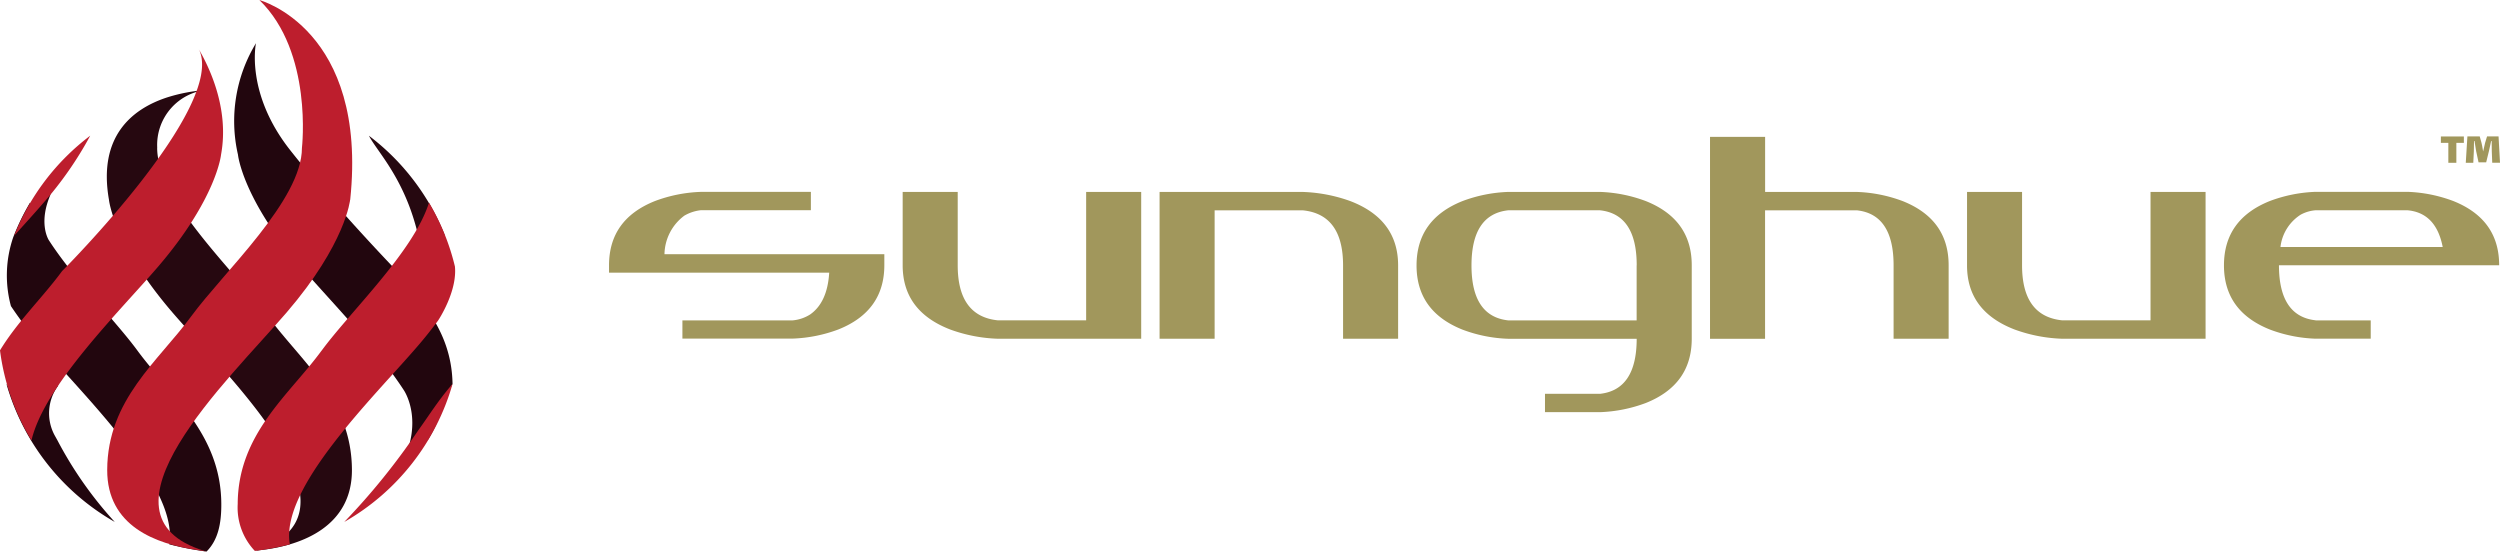 <svg xmlns="http://www.w3.org/2000/svg" xmlns:xlink="http://www.w3.org/1999/xlink" width="274.949" height="60.664" viewBox="0 0 274.949 60.664"><defs><linearGradient id="linear-gradient" x1="20.504" y1="0.5" x2="21.504" y2="0.5" gradientUnits="objectBoundingBox"><stop offset="0" stop-color="#22060e"></stop><stop offset="0.54" stop-color="#5a1e2d"></stop><stop offset="1" stop-color="#260810"></stop></linearGradient><linearGradient id="linear-gradient-2" x1="7.589" y1="0.5" x2="8.589" y2="0.5" xlink:href="#linear-gradient"></linearGradient><linearGradient id="linear-gradient-3" x1="9.848" y1="0.5" x2="10.848" y2="0.5" xlink:href="#linear-gradient"></linearGradient><linearGradient id="linear-gradient-4" x1="-16.922" y1="0.5" x2="-15.922" y2="0.5" xlink:href="#linear-gradient"></linearGradient><linearGradient id="linear-gradient-5" x1="-54.543" y1="0.5" x2="-53.542" y2="0.5" xlink:href="#linear-gradient"></linearGradient><radialGradient id="radial-gradient" cx="0.5" cy="0.5" r="0.387" gradientTransform="matrix(-2.251, 0, 0, 1, 26.613, 0)" gradientUnits="objectBoundingBox"><stop offset="0" stop-color="#61060e"></stop><stop offset="1" stop-color="#bd1e2d"></stop></radialGradient><radialGradient id="radial-gradient-2" cx="10.001" cy="0.5" r="0.407" gradientTransform="translate(-0.377) scale(1.754 1)" xlink:href="#radial-gradient"></radialGradient><radialGradient id="radial-gradient-3" cx="29.913" cy="0.5" r="0.444" gradientTransform="translate(-0.157) scale(1.315 1)" xlink:href="#radial-gradient"></radialGradient><radialGradient id="radial-gradient-4" cx="14.767" cy="0.5" r="0.449" gradientTransform="translate(-0.137) scale(1.275 1)" xlink:href="#radial-gradient"></radialGradient><radialGradient id="radial-gradient-5" cx="8.086" cy="0.5" r="0.417" gradientTransform="translate(-0.301) scale(1.602 1)" xlink:href="#radial-gradient"></radialGradient></defs><g id="Group_111116" data-name="Group 111116" transform="translate(-2379 126)"><path id="Path_1" data-name="Path 1" d="M3.838,93.711a11.484,11.484,0,0,1,2.027-1.236c1.882-.945,1.345.255,1.345.255A5.113,5.113,0,0,0,6.856,98.1l.327.586h0a42.394,42.394,0,0,0,6.3,8.968A25.513,25.513,0,0,1,1.57,92.47a2.945,2.945,0,0,0,2.268,1.236Z" transform="translate(2378.139 -176.25)" fill="url(#linear-gradient)"></path><path id="Path_2" data-name="Path 2" d="M74.631,35.531c2.1,2.863,6,6.236,6.1,12.4-1.654,3.073-.95,3.259-2.745,6.218-.064-.268-.141-.536-.232-.814l-.25.814-2.15,2.182c1.959-4.291.341-7.2.045-7.672-3.15-4.859-8.227-9.995-11.281-13.544-6.522-7.581-6.986-12.4-6.986-12.4A16.509,16.509,0,0,1,59.114,10.46s-1.2,5.463,3.75,11.749S74.631,35.54,74.631,35.54Z" transform="translate(2348.039 -131.71)" fill="url(#linear-gradient-2)"></path><path id="Path_3" data-name="Path 3" d="M2.094,59.184a12.936,12.936,0,0,1,.245-7.595,25.41,25.41,0,0,1,1.85-3.809c.055.173.118.35.182.523l1.4-1.573.682.136c-1.3,2.977-.368,4.759-.209,5.027,2.813,4.359,7.359,8.895,9.749,12.149,3.618,4.931,9.2,9.163,9.231,16.881.009,2.186-.364,3.963-1.623,5.231a33.215,33.215,0,0,1-4.113-.8c1.1-6.159-9.077-16.012-14-21.739a45.408,45.408,0,0,1-3.391-4.441Z" transform="translate(2378.115 -151.495)" fill="url(#linear-gradient-3)"></path><g id="Group_1" data-name="Group 1" transform="translate(2390.747 -116.133)"><path id="Path_4" data-name="Path 4" d="M31.4,28.11a6.086,6.086,0,0,1,5.609-6.39l.145.014a18.136,18.136,0,0,0-4.791.873c-3.677,1.241-7.5,4.2-6.272,11.213,0,0,.464,4.813,6.986,12.4,6.481,7.531,22.053,22.212,9.063,26.216-.086.027.564-.077.473-.055,0,0-.318.027.373-.055,4.363-.518,9.849-2.609,9.827-8.8-.027-7.718-5.618-11.949-9.231-16.881S31.393,33.851,31.393,28.11Z" transform="translate(-25.855 -21.72)" fill="url(#linear-gradient-4)"></path><path id="Path_5" data-name="Path 5" d="M97.633,43.849a25.563,25.563,0,0,0-8.363-11c1.036,1.977,4.486,5.245,5.75,12.6.241,1.4,1.432-2.918,2.613-1.609Z" transform="translate(-60.447 -27.791)" fill="url(#linear-gradient-5)"></path></g><g id="Group_2" data-name="Group 2" transform="translate(2379 -126)"><path id="Path_6" data-name="Path 6" d="M52.661,21.977s-.464,4.813-6.986,12.4c-6.481,7.531-22.053,22.212-9.063,26.216.086.027.168.055.259.082,0,0-.418-.086-1.1-.186-4.477-.659-9.849-2.609-9.827-8.8.027-7.718,5.613-11.949,9.231-16.881s12.185-12.79,12.185-18.53c0,0,1.236-10.527-4.677-16.262,0,0,11.958,3.172,9.986,21.971Z" transform="translate(-14.154 -0.01)" fill="url(#radial-gradient)"></path><path id="Path_7" data-name="Path 7" d="M21.877,11.92c.991,1.723,3.4,6.377,2.445,11.586,0,0-.464,4.818-6.986,12.4C13.077,40.85,4.9,48.881,3.469,54.944A25.327,25.327,0,0,1,.01,45.04c1.954-3.213,4.722-5.845,6.822-8.713,0,0,18.131-18.121,15.049-24.407Z" transform="translate(-0.01 -6.507)" fill="url(#radial-gradient-2)"></path><path id="Path_8" data-name="Path 8" d="M3.43,43.849a25.538,25.538,0,0,1,8.368-11,39.826,39.826,0,0,1-5.15,7.395c-.923,1.073-2.032,2.291-3.213,3.6Z" transform="translate(-1.876 -17.924)" fill="url(#radial-gradient-3)"></path><path id="Path_9" data-name="Path 9" d="M95.223,92.9A25.513,25.513,0,0,1,83.31,108.085a74.514,74.514,0,0,0,8.159-10.108c1.136-1.554,2.054-3.1,3.75-5.077Z" transform="translate(-45.449 -50.68)" fill="url(#radial-gradient-4)"></path></g><path id="Path_10" data-name="Path 10" d="M66.771,65.307C69.934,61,76.87,54.453,78.575,49.04a25.307,25.307,0,0,1,2.85,7.027c.264,2.7-1.727,5.754-1.854,5.945-.668.9-1.423,1.863-2.3,2.873-4.927,5.727-15.108,15.581-14,21.739a29.12,29.12,0,0,1-3.854.718,6.925,6.925,0,0,1-1.882-5.154c.027-7.718,5.618-11.949,9.231-16.881Z" transform="translate(2347.608 -152.755)" fill="url(#radial-gradient-5)"></path><g id="Group_4" data-name="Group 4" transform="translate(2445.981 -110.945)"><path id="Path_11" data-name="Path 11" d="M8.07,24.021H20.21a4.32,4.32,0,0,0,1.905-.647c1.27-.888,1.967-2.423,2.1-4.6H0v-.808Q0,12.917,5.043,10.9A15.849,15.849,0,0,1,10.086,9.89H22.2v2.016h-12.1a4.6,4.6,0,0,0-1.819.6,5.4,5.4,0,0,0-2.183,4.236h24.18v1.208q0,5.049-5.043,7.065a15.849,15.849,0,0,1-5.043,1.011H8.07V24.015Z" transform="translate(0 -3.842)" fill="#a1975c"></path><path id="Path_12" data-name="Path 12" d="M72.559,24.025V9.9h6.054V26.047H62.873a16.839,16.839,0,0,1-5.247-1.011Q52.383,23.02,52.38,17.97V9.9h6.054v8.07q0,5.613,4.439,6.054h9.686Z" transform="translate(-20.086 -3.846)" fill="#a1975c"></path><path id="Path_13" data-name="Path 13" d="M104.264,11.916V26.047H98.21V9.9h15.74a17.018,17.018,0,0,1,5.247,1.011q5.244,2.016,5.247,7.065v8.07h-6.054v-8.07q0-5.614-4.439-6.054h-9.686Z" transform="translate(-37.661 -3.846)" fill="#a1975c"></path><path id="Path_14" data-name="Path 14" d="M158.169,32.1h6.054q4.032-.444,4.038-6.054H154.136a15.647,15.647,0,0,1-5.043-1.011q-5.049-2.016-5.043-7.065t5.043-7.065a15.849,15.849,0,0,1,5.043-1.011h10.093a15.813,15.813,0,0,1,5.043,1.011q5.049,2.016,5.043,7.065v8.07q0,5.049-5.043,7.065a15.85,15.85,0,0,1-5.043,1.011h-6.054V32.1Zm10.093-14.131q0-5.614-4.038-6.054H154.13q-4.032.444-4.038,6.054t4.038,6.054h14.125V17.967Z" transform="translate(-55.239 -3.842)" fill="#a1975c"></path><path id="Path_15" data-name="Path 15" d="M196.406.08h6.054V6.134h10.093A15.849,15.849,0,0,1,217.6,7.145q5.049,2.016,5.043,7.065v8.07h-6.054v-8.07q0-5.613-4.038-6.054H202.454V22.287H196.4V.08Z" transform="translate(-75.314 -0.08)" fill="#a1975c"></path><path id="Path_16" data-name="Path 16" d="M262.429,24.025V9.9h6.054V26.047h-15.74a16.839,16.839,0,0,1-5.247-1.011q-5.253-2.016-5.247-7.065V9.9H248.3v8.07q0,5.613,4.439,6.054h9.686Z" transform="translate(-92.896 -3.846)" fill="#a1975c"></path><path id="Path_17" data-name="Path 17" d="M298.166,24.017h6.054v2.016h-6.054a15.682,15.682,0,0,1-5.043-1.011q-5.049-2.016-5.043-7.065t5.043-7.065a15.849,15.849,0,0,1,5.043-1.011h10.093a15.813,15.813,0,0,1,5.043,1.011q5.049,2.016,5.043,7.065H294.128q0,5.613,4.038,6.054Zm10.093-12.109H298.166a4.074,4.074,0,0,0-1.652.487,4.875,4.875,0,0,0-2.22,3.551h17.842q-.731-3.755-3.878-4.038Z" transform="translate(-110.47 -3.838)" fill="#a1975c"></path></g><path id="Path_18" data-name="Path 18" d="M329.3,0V.705h-.826V2.894h-.882V.705h-.82V0H329.3Zm3.12,2.9-.049-1.276c-.012-.314,0-.678-.012-1.122H332.3c-.086.395-.173.808-.247,1.122l-.3,1.221h-.838l-.265-1.233c-.043-.277-.117-.734-.179-1.116h-.055c0,.395-.012.8-.018,1.122l-.062,1.276h-.826l.179-2.9h1.356L331.24.7c.055.222.1.456.173.925h.012c.074-.351.136-.635.21-.925l.216-.709h1.264l.16,2.9h-.851Z" transform="translate(2320.675 -110.99)" fill="#a1975c"></path></g></svg>